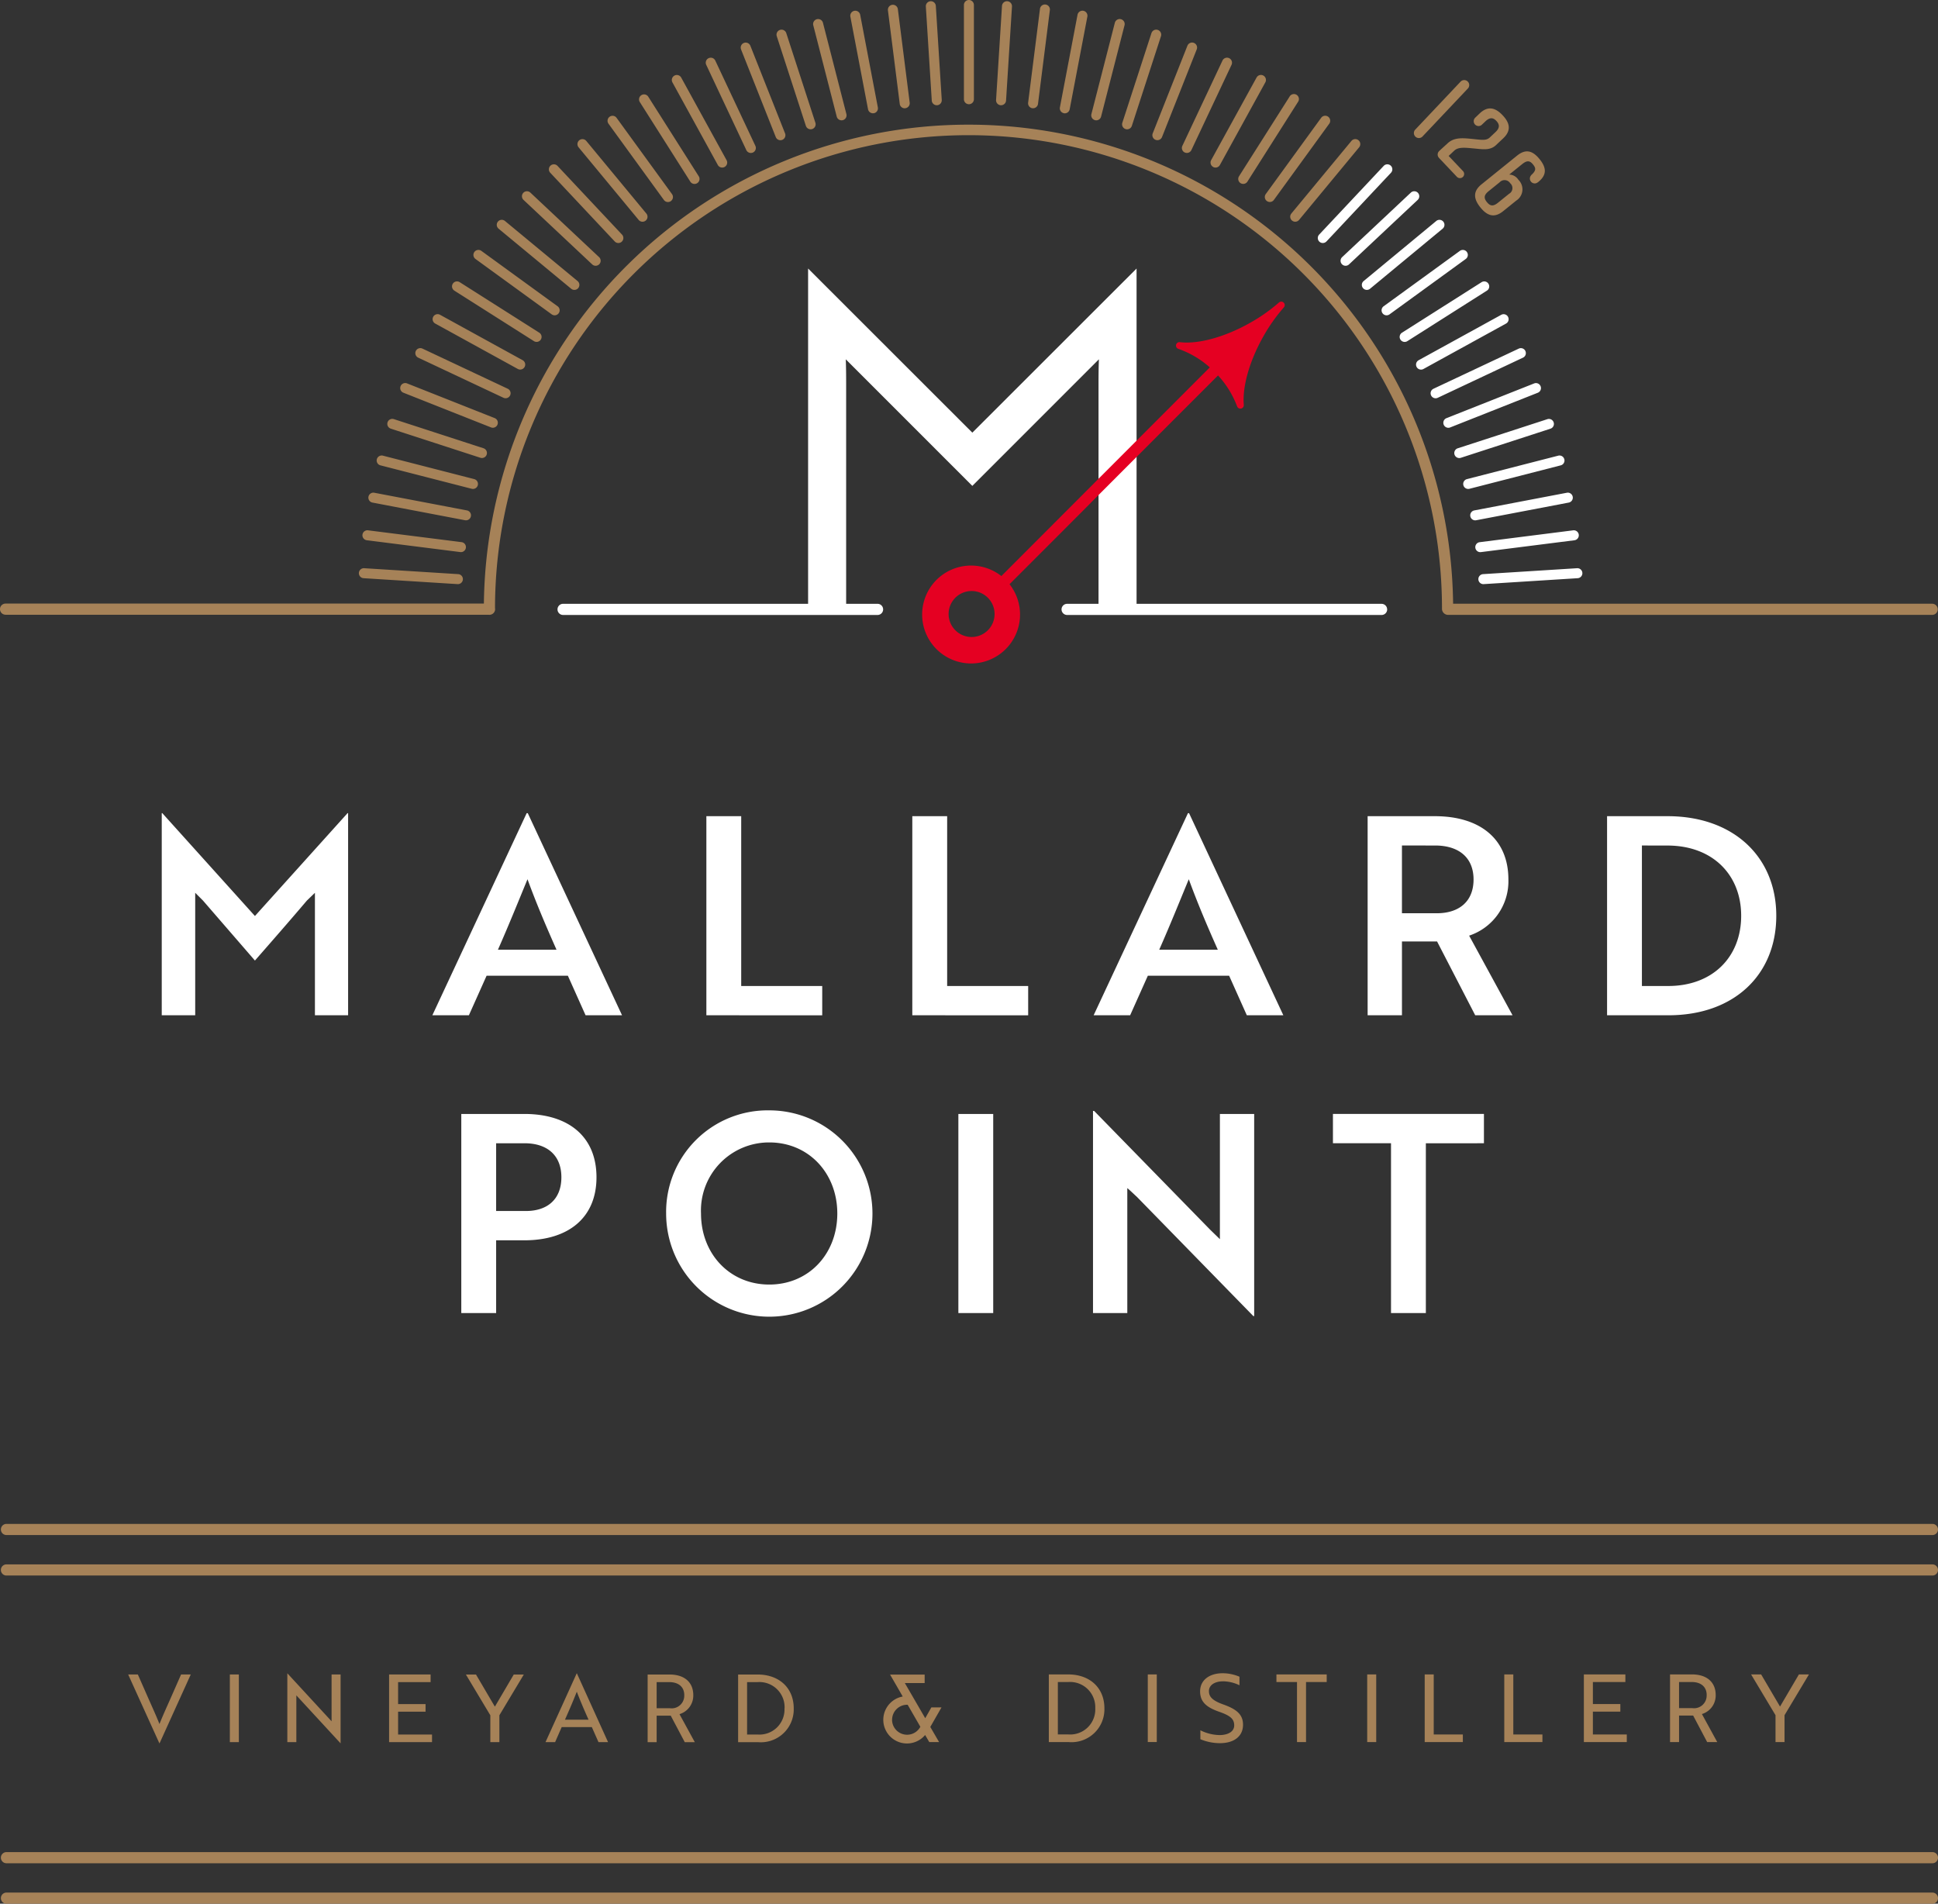 <svg id="mallard-point-full-logo" xmlns="http://www.w3.org/2000/svg" xmlns:xlink="http://www.w3.org/1999/xlink" width="232.947" height="228.813" viewBox="0 0 232.947 228.813">
  <rect x="0" y="0" width="232.947" height="228.813" fill="#333333" stroke="none"/>
  <defs>
    <clipPath id="clip-path">
      <rect id="Rectangle_27" data-name="Rectangle 27" width="232.947" height="228.813" fill="none"/>
    </clipPath>
  </defs>
  <g id="Group_48" data-name="Group 48">
    <g id="Group_47" data-name="Group 47" clip-path="url(#clip-path)">
      <path id="Path_93" data-name="Path 93" d="M145.476,66.977a.671.671,0,0,1-.671.671h-37.8a.67.67,0,0,1,0-1.34h3.775V39.863c0-.968.009-1.944.045-2.944L95.613,52.133h0L80.4,36.919c.038,1,.045,1.976.045,2.944V66.307h3.775a.67.67,0,0,1,0,1.34h-37.8a.67.67,0,0,1,0-1.34H75.871v-40.3L95.613,45.735l19.74-19.726v40.3H144.8a.67.67,0,0,1,.671.669M160,31.809a.6.6,0,0,0-.816-.237l-9.927,5.458a.6.6,0,1,0,.58,1.053l9.925-5.458a.6.6,0,0,0,.237-.816m-2.349-3.972a.6.6,0,0,0-.829-.186l-9.565,6.07a.6.6,0,0,0,.645,1.015l9.563-6.07a.6.6,0,0,0,.186-.829m-2.594-3.817a.6.6,0,0,0-.839-.133l-9.165,6.657a.6.6,0,0,0,.707.973l9.163-6.657a.6.6,0,0,0,.133-.839M142.57,28.359a.6.6,0,0,0,.845.081l8.728-7.221a.6.6,0,0,0-.766-.926l-8.728,7.22a.6.6,0,0,0-.079.847m19.521,7.564a.6.6,0,0,0-.8-.289l-10.249,4.823a.6.6,0,1,0,.513,1.087L161.8,36.722a.6.6,0,0,0,.287-.8M140.037,25.486a.6.6,0,0,0,.85.028l8.257-7.754a.6.6,0,1,0-.823-.876l-8.257,7.753a.6.6,0,0,0-.026.85m27.946,33.182a.6.6,0,0,0-.151-1.194L156.594,58.9a.6.6,0,0,0,.151,1.192Zm.318,3.36L157,62.74a.6.6,0,0,0,.076,1.2l11.3-.712a.6.6,0,0,0-.076-1.2m-1-7.888a.6.6,0,0,0-.226-1.182l-11.126,2.124a.6.6,0,0,0,.226,1.181Zm-3.381-13.982a.6.6,0,0,0-.781-.338l-10.532,4.17a.6.6,0,0,0,.444,1.118l10.532-4.17a.6.6,0,0,0,.337-.779m2.85,8.774a.6.6,0,0,0-.731-.432l-10.971,2.817a.6.6,0,0,0,.3,1.164l10.971-2.817a.6.6,0,0,0,.432-.732M165.487,44.5a.6.6,0,0,0-.757-.385l-10.772,3.5a.6.6,0,1,0,.371,1.143l10.773-3.5a.6.6,0,0,0,.385-.759M138.18,22.753l7.754-8.257a.6.6,0,0,0-.877-.823L137.3,21.93a.6.6,0,1,0,.876.823" transform="translate(21.262 6.267)" fill="#fff"/>
      <path id="Path_94" data-name="Path 94" d="M18.225,77.226l-.93-.93V91.018H13.273V66.725h.067L24.474,79.087,35.606,66.725h.067V91.018H31.685V76.3l-.964.93c-2.061,2.427-4.154,4.819-6.247,7.212Zm38.912-10.5h.133L68.6,91.018H64.217L62.09,86.266H52.319l-2.127,4.752H45.8Zm3.589,16.417c-1.362-3.058-2.492-5.749-3.489-8.475-1.03,2.493-2.26,5.55-3.556,8.475Zm18.01,7.876V67.09h4.188V87.5h9.738v3.523Zm24.754,0V67.09h4.189V87.5h9.738v3.523Zm33.134-24.293h.132l11.333,24.293H143.7l-2.127-4.752H131.8l-2.127,4.752h-4.387Zm3.589,16.417c-1.364-3.058-2.493-5.749-3.49-8.475-1.03,2.493-2.26,5.55-3.555,8.475ZM166.3,67.09c5.417,0,8.84,2.726,8.84,7.611a6.889,6.889,0,0,1-4.719,6.747l5.219,9.571h-4.488l-4.586-8.873h-4.22v8.873H158.22V67.09Zm-3.955,3.523v8.143h4.188c2.692,0,4.419-1.428,4.419-4.054,0-2.659-1.794-4.088-4.618-4.088ZM187,91.018V67.09h7.278c7.91,0,13.061,4.885,13.061,11.964,0,7.113-5.084,11.964-12.96,11.964Zm4.188-20.405V87.5h3.157c5.351,0,8.774-3.489,8.774-8.441,0-4.919-3.423-8.441-8.872-8.441ZM53.466,118.066v8.742H49.278V102.879h7.577c5.317,0,8.674,2.724,8.674,7.611,0,4.851-3.357,7.576-8.674,7.576Zm0-11.664v8.141h3.589c2.593,0,4.254-1.428,4.254-4.053,0-2.66-1.727-4.088-4.419-4.088ZM86.3,102.447a12.4,12.4,0,1,1-12.4,12.4,12.21,12.21,0,0,1,12.4-12.4m0,20.937c4.752,0,8.175-3.69,8.175-8.541,0-4.819-3.423-8.541-8.175-8.541a8.181,8.181,0,0,0-8.208,8.541c0,4.851,3.455,8.541,8.208,8.541m22.727-20.5h4.188v23.928h-4.188Zm35.459,24.293-13.991-14.324c-.365-.332-.765-.731-1.163-1.063v15.022h-4.122V102.513h.133L139.3,116.8l1.163,1.131V102.879h4.12v24.293Zm20.733-20.77v20.405H161.03V106.4h-6.98v-3.523H172.2V106.4Z" transform="translate(6.169 31.01)" fill="#fff"/>
      <path id="Path_95" data-name="Path 95" d="M110.13,32.728l.075-.076a11.209,11.209,0,0,0-3.775-2.225.413.413,0,0,1-.274-.486.416.416,0,0,1,.457-.321c2.181.271,5.4-.609,8.4-2.3a20.44,20.44,0,0,0,3.511-2.467.416.416,0,0,1,.587.587,20.615,20.615,0,0,0-2.508,3.567c-1.629,2.909-2.492,5.957-2.308,8.154a.416.416,0,0,1-.806.176,11.348,11.348,0,0,0-2.292-3.715l-4.963,4.963-.088.088-.089.089-.088.089-.089.088-.088.089-.089.088-.088.089-.089.089-.088.088-.089.089-.088.089-.089.088-.088.089-.089.088-.088.089-.089.088-.088.089-.089.089-.088.088-.089.089-.088.088-.089.089-.089.089-.088.088-.089.089-.088.089-.088.088-.089.089-.089.088-.088.089-.089.088-.088.089-.089.089-.088.088-.089.089-.088.088-.089.089-.088.089-.089.088-.088.089-.089.089-.088.088-.089.089-.088.088-.089.089-.088.088-.089.089-.089.089-.088.088-.089.089-.088.088-.089.089-.088.089-.089.088-.088.089-.089.089-.088.088-.089.089-.088.088-.089.089-.088.088-.089.089-.088.089-.089.088-.088.089-.089.089-.089.088-.088.089-.089.088-.088.089-.088.088-.089.089-.089.089-.088.088-.089.089-.088.088-.089.089-.088.089-.089.088-.088.089-.089.088-.088.089-.089.089-.088.088-.089.089-.088.088-.089.089-.088.089-.089.088-.139.139-.139.141-.139.139-.139.139-.139.139-.139.139-.139.139-.139.139-.139.139-.139.139-.139.139-.139.141-.139.139-.139.139-.139.139-.139.139-.139.139L95.841,49l-.139.139-.138.139-.139.139-.141.141-.139.139-.138.139-.139.139-.139.139-.139.139-.139.139-.139.139-.139.139-.139.141-.139.139-.139.139-.139.139-.139.139-.139.139-.139.139-.139.139-.139.139-.139.139-.139.141-.139.139-.139.139-.139.139-.139.139-.139.139-.139.139-.139.139-.139.139-.139.141-.139.139-.139.139-.139.139-.139.139-.139.139-.139.139-.139.139-.139.139-.139.141L90,54.849l-.139.139-.139.139-.139.139-.139.139-.139.139-.139.139-.139.139-.139.139-.139.141-.138.139-.141.139-.139.139-.139.139-.139.139-.138.139-.141.139-.139.139-.138.139-.139.141-.139.139-.141.139-.138.139-.139.139-.139.139-.139.139-.139.139-.139.139-.108.11a5.883,5.883,0,1,1-.981-.981l.107-.108.139-.139.139-.139.139-.139.139-.139.139-.141.139-.139.139-.139.139-.139.139-.139.139-.139.139-.139.139-.139.139-.139.139-.139.139-.141.139-.139.139-.139.139-.139.139-.139.139-.139.139-.139.139-.139.139-.139.139-.141.139-.139.139-.139.139-.139.139-.139.139-.139.139-.139.139-.139.139-.139.139-.139.139-.141.139-.139.139-.139.139-.139.139-.139.139-.139.139-.139.139-.139.139-.139.139-.139.139-.141.139-.139.138-.139.141-.139.139-.139.138-.139.139-.139.139-.139.141-.141.139-.139.138-.139.139-.139.139-.139.139-.139.139-.139.139-.139.139-.139.139-.139.139-.141.139-.139.139-.139.139-.139.139-.139.139-.139.139-.139.139-.139L95,47.878l.139-.139.139-.141.139-.139.139-.139.139-.139.139-.139.139-.139.139-.139.139-.139.139-.139.139-.141.139-.139.139-.139.139-.139.139-.139.139-.139.139-.139.088-.089.089-.088.088-.089.089-.089.088-.088.089-.089.088-.088.089-.089.088-.088.089-.089.089-.089.088-.088.089-.089.088-.089.089-.088.088-.089L98.872,44l.088-.089.089-.089.088-.088.089-.089.088-.088.089-.089.088-.089.089-.088.088-.089.089-.088.088-.089.089-.089.089-.088.088-.089.089-.088.088-.089.089-.089.088-.088.089-.089.088-.088.089-.089.088-.089.089-.088L101,41.87l.089-.088.088-.089.089-.089.088-.088.089-.089.088-.088.089-.089.088-.088.089-.089.088-.089.089-.088.088-.089.089-.089.089-.088.088-.089.089-.088.088-.089.089-.089.088-.088.089-.089.088-.088.089-.089.088-.089.089-.088.088-.089.089-.088.088-.089.089-.089.088-.088.089-.089.088-.088.089-.089.088-.088.089-.089.088-.089.089-.088.088-.089.089-.088.088-.089.089-.089.089-.088.088-.089.089-.089.088-.088.089-.089.088-.088.089-.089.088-.088.089-.089.088-.089.089-.088.088-.089.089-.089.088-.088.089-.089.088-.088.089-.089.088-.089.089-.088.089-.089.088-.088.089-.089.088-.088.088-.089.089-.089.089-.088.088-.089.089-.089.088-.088.089-.089.088-.088.089-.089.088-.089.089-.088.088-.089.089-.088.088-.089.089-.088.088-.089.089-.089.088-.088.089-.089.088-.089.089-.088.089-.089.088-.088.088-.089.089-.089.088-.088.089-.089.089-.088.088-.089.089-.088.088-.089.089-.089.088-.088.089-.089.088-.089.089-.088.088-.089.089-.088.088-.089.042-.042ZM83.53,60.341a2.763,2.763,0,1,0,0,3.908,2.764,2.764,0,0,0,0-3.908" transform="translate(35.209 11.504)" fill="#e50022"/>
    </g>
  </g>
  <g id="Group_50" data-name="Group 50">
    <g id="Group_49" data-name="Group 49" clip-path="url(#clip-path)">
      <path id="Path_96" data-name="Path 96" d="M19.156,209.53l-3.748-8.267h1.163l1.118,2.541c.564,1.288,1.017,2.247,1.479,3.41.463-1.163.915-2.122,1.479-3.41l1.118-2.541h1.163l-3.748,8.267Zm8.471-.136H28.71v-8.131H27.627Zm8.254-5.342,5.049,5.478h.01v-8.267H39.856v5.623l-.259-.281-5.048-5.478h-.012v8.267h1.084v-5.623Zm15.878-1.875v-.914h-4.99v8.131h5.16v-.914H47.852v-2.745h3.3v-.914h-3.3v-2.644Zm8.267,7.217v-3.23l2.937-4.9H61.754l-2.27,3.863-2.27-3.863H56l2.937,4.9v3.23Zm7.488-1.807-.791,1.807H65.569l3.75-8.267h.023l3.748,8.267H71.939l-.8-1.807Zm.394-.892h2.836c-.554-1.242-.973-2.213-1.412-3.365-.453,1.151-.87,2.122-1.424,3.365m13.767-.666,1.84,3.366H82.307l-1.683-3.184H78.929v3.184H77.845v-8.131h2.632c1.784,0,2.856.926,2.856,2.484a2.332,2.332,0,0,1-1.66,2.281m.576-2.281c0-.983-.678-1.57-1.807-1.57H78.929v3.14h1.6a1.515,1.515,0,0,0,1.717-1.57m8.853,5.647H88.721v-8.131h2.338c2.609,0,4.347,1.626,4.347,4.065a3.955,3.955,0,0,1-4.3,4.066m3.2-4.066a3.027,3.027,0,0,0-3.252-3.151H89.8v6.3h1.288a3.009,3.009,0,0,0,3.206-3.152m14.215-1.416-1.523-2.639h4.157v1.019H108.76l2.452,4.226.738-1.3h1.217l-1.346,2.351,1.059,1.821H111.7l-.5-.855a2.845,2.845,0,1,1-2.682-4.626m-1.292,2.8a1.806,1.806,0,0,0,3.4.838L109.1,204.9h-.069a1.805,1.805,0,0,0-1.8,1.8m21.22,2.685h-2.383v-8.131H128.4c2.609,0,4.349,1.626,4.349,4.065a3.955,3.955,0,0,1-4.3,4.066m3.2-4.066a3.027,3.027,0,0,0-3.252-3.151h-1.244v6.3h1.288a3.009,3.009,0,0,0,3.208-3.152m6.313,4.066h1.084v-8.131h-1.084Zm9.057-7.3a4.621,4.621,0,0,1,1.966.475v-1.027a5.2,5.2,0,0,0-2.023-.419c-1.558,0-2.71.8-2.71,2.18,0,1.242.734,1.909,2.292,2.451,1.367.475,1.807.882,1.807,1.638s-.757,1.164-1.774,1.164a5.383,5.383,0,0,1-2.292-.577v1.074a6.15,6.15,0,0,0,2.349.475c1.7,0,2.777-.825,2.777-2.215,0-1.219-.756-1.851-2.314-2.417-1.389-.485-1.784-.959-1.784-1.626,0-.722.7-1.175,1.7-1.175m9.972,7.3v-7.217h2.484v-.914h-6.042v.914H155.9v7.217Zm7.352,0h1.084v-8.131h-1.084Zm6.911-8.131v8.131h4.585v-.914h-3.5v-7.217Zm9.565,0v8.131h4.586v-.914h-3.5v-7.217Zm14.557.914v-.914h-4.99v8.131h5.16v-.914h-4.076v-2.745h3.3v-.914h-3.3v-2.644Zm9.2,3.851,1.841,3.366H205.2l-1.683-3.184h-1.695v3.184h-1.084v-8.131h2.632c1.784,0,2.856.926,2.856,2.484a2.33,2.33,0,0,1-1.66,2.281m.576-2.281c0-.983-.677-1.57-1.806-1.57h-1.515v3.14h1.6a1.515,1.515,0,0,0,1.717-1.57m9.363,5.647v-3.23l2.935-4.9h-1.208l-2.269,3.863-2.27-3.863h-1.208l2.935,4.9v3.23ZM.107,183.833a.669.669,0,0,0,.669.669h231.5a.67.67,0,1,0,0-1.34H.776a.67.67,0,0,0-.669.671m232.169,4.194H.776a.67.67,0,0,0,0,1.34h231.5a.67.67,0,1,0,0-1.34m0,34.583H.776a.67.67,0,0,0,0,1.34h231.5a.67.67,0,1,0,0-1.34m0,4.864H.776a.67.67,0,0,0,0,1.34h231.5a.67.67,0,1,0,0-1.34M135.291,15.512a.6.6,0,0,0,.757-.387l3.5-10.772a.6.6,0,0,0-1.144-.372l-3.5,10.773a.6.6,0,0,0,.385.757m-7.413-1.9a.6.6,0,0,0,.7-.479L130.7,2a.6.6,0,1,0-1.181-.224L127.4,12.906a.6.6,0,0,0,.478.7m-3.781-.6a.6.6,0,0,0,.671-.521l1.421-11.238A.6.6,0,1,0,125,1.1l-1.419,11.238a.6.6,0,0,0,.521.672m7.517,1.434a.6.6,0,0,0,.732-.434l2.817-10.971a.6.6,0,0,0-1.164-.3l-2.817,10.971a.6.6,0,0,0,.432.732m-15.156-1.914a.6.6,0,0,0,.6-.6V.6a.6.6,0,0,0-1.2,0V11.927a.6.6,0,0,0,.6.6m3.827.12a.6.6,0,0,0,.637-.562l.712-11.3a.6.6,0,1,0-1.2-.075l-.712,11.3a.6.6,0,0,0,.562.639m-7.653,0a.6.6,0,0,0,.562-.639l-.712-11.3a.6.6,0,1,0-1.2.075l.712,11.3a.6.6,0,0,0,.637.562m26.26,4.158a.6.6,0,0,0,.781-.337l4.17-10.532a.6.6,0,1,0-1.118-.442l-4.17,10.532a.6.6,0,0,0,.337.779m-30.071-3.8a.6.6,0,0,0,.52-.672L107.922,1.1a.6.6,0,1,0-1.192.151l1.419,11.238a.6.6,0,0,0,.672.521m-3.782.6a.6.6,0,0,0,.478-.7L103.395,1.78A.6.6,0,1,0,102.214,2l2.122,11.126a.6.6,0,0,0,.7.479m50.266,12.906a.6.6,0,0,0,.847-.081l7.22-8.727a.6.6,0,0,0-.927-.766l-7.22,8.727a.6.6,0,0,0,.081.847m-6.191-4.5a.6.6,0,0,0,.829-.185l6.07-9.563A.6.6,0,1,0,155,11.623l-6.07,9.563a.6.6,0,0,0,.186.829m-3.3-1.948a.6.6,0,0,0,.816-.237L152.092,9.9a.6.6,0,1,0-1.053-.58l-5.458,9.927a.6.6,0,0,0,.237.816m6.462,4.1a.6.6,0,0,0,.839-.133l6.657-9.163a.6.6,0,0,0-.973-.707l-6.657,9.163a.6.6,0,0,0,.133.841m-9.874-5.84a.6.6,0,0,0,.8-.287L148.03,7.792a.6.6,0,0,0-1.088-.513L142.12,17.529a.6.6,0,0,0,.287.8M68.657,34.706a.6.6,0,0,0,.766-.927l-8.728-7.22a.6.6,0,0,0-.766.926ZM48.486,47.2l10.532,4.17a.6.6,0,0,0,.442-1.118l-10.532-4.17a.6.6,0,1,0-.442,1.118m-1.516,4.32,10.773,3.5a.6.6,0,1,0,.371-1.144l-10.772-3.5a.6.6,0,0,0-.372,1.143m5.343-12.632,9.925,5.458a.6.6,0,0,0,.58-1.055l-9.927-5.456a.6.6,0,1,0-.579,1.053m-2.045,4.1,10.249,4.822a.6.6,0,0,0,.513-1.087L50.781,41.9a.6.6,0,0,0-.513,1.088M45.729,55.931,56.7,58.748a.6.6,0,1,0,.3-1.164L46.028,54.767a.6.6,0,0,0-.3,1.164m8.882-21L64.175,41a.6.6,0,0,0,.644-1.015l-9.563-6.07a.6.6,0,1,0-.644,1.015M.669,73.889H58.727a.686.686,0,0,0,.662-.283.671.671,0,0,0,.111-.519,56.913,56.913,0,0,1,113.827.149.74.74,0,0,0,.748.668h58.172a.67.67,0,1,0,0-1.34H174.663a58.254,58.254,0,0,0-116.5-.018H.669a.67.67,0,0,0,0,1.34M43.7,69.495l11.3.712a.6.6,0,0,0,.076-1.2l-11.3-.712a.6.6,0,0,0-.075,1.2m1.071-9.089,11.126,2.122a.6.6,0,1,0,.226-1.181L44.993,59.225a.6.6,0,0,0-.226,1.181m-.678,4.528,11.238,1.421a.6.6,0,0,0,.151-1.194L44.24,63.741a.6.6,0,1,0-.151,1.192m29.8-35.914a.6.6,0,1,0,.876-.823L67.015,19.94a.6.6,0,1,0-.876.823Zm12.392-9.19a.6.6,0,1,0,1.053-.579L81.881,9.325a.6.6,0,1,0-1.053.58Zm3.427-1.788a.6.6,0,0,0,1.088-.513L85.976,7.28a.6.6,0,0,0-1.087.513Zm7.158-2.916a.6.6,0,0,0,1.144-.371l-3.5-10.773a.6.6,0,0,0-1.143.372ZM82.975,21.831a.6.6,0,0,0,1.015-.644l-6.068-9.563a.6.6,0,1,0-1.015.644Zm10.271-5.359a.6.6,0,0,0,1.118-.442L90.193,5.5a.6.6,0,1,0-1.118.442ZM66.316,37.783a.6.6,0,0,0,.707-.973L57.86,30.153a.6.6,0,1,0-.707.973ZM79.8,24.035a.6.6,0,1,0,.973-.707l-6.659-9.163a.6.6,0,0,0-.971.707Zm-8.614,7.746a.6.6,0,0,0,.823-.877L63.751,23.15a.6.6,0,1,0-.823.876Zm29.387-17.77a.6.6,0,1,0,1.164-.3L98.92,2.741a.6.6,0,0,0-1.164.3ZM76.767,26.434a.6.6,0,1,0,.926-.766l-7.22-8.727a.6.6,0,1,0-.926.766Z" fill="#a68258"/>
      <path id="Path_97" data-name="Path 97" d="M122.491,6.738a.6.6,0,0,0-.85.019l-5.449,5.765a.6.6,0,0,0,.869.831l5.449-5.765a.6.6,0,0,0-.019-.85" transform="translate(53.923 3.054)" fill="#a68258"/>
      <path id="Path_98" data-name="Path 98" d="M125.009,13.287l.85-.8c.942-.888.854-1.784-.062-2.755l-.018-.019c-.915-.971-1.806-1.11-2.748-.221l-.545.523h0a.583.583,0,0,0,.412,1,.574.574,0,0,0,.385-.152h0l.007-.007.029-.028.4-.382c.532-.5.923-.461,1.314-.047s.435.836-.1,1.337l-.69.652c-.393.369-.874.308-1.873.2-1.247-.125-2.364-.281-3.195.5l-.974.888v.009a.574.574,0,0,0-.063.854v.006l2.139,2.26,0,0a.5.5,0,0,0,.371.168.5.5,0,0,0,.362-.858h0l0,0-.031-.032-.013-.013-1.67-1.762.672-.633c.438-.413,1.112-.39,2.2-.28,1.192.1,2.09.308,2.836-.4" transform="translate(54.83 4.135)" fill="#a68258"/>
      <path id="Path_99" data-name="Path 99" d="M128.811,13.37l-.016-.021c-.863-1.068-1.7-1.226-2.705-.412l-4.27,3.447c-1.006.813-1,1.693-.142,2.763l.016.019c.863,1.068,1.723,1.257,2.73.442L126,18.335a1.6,1.6,0,0,0,.253-2.5,1.355,1.355,0,0,0-1.1-.627l1.557-1.255c.6-.483.93-.419,1.305.044s.375.74-.231,1.286l0,.016a.583.583,0,0,0-.151.385.592.592,0,0,0,.592.592.579.579,0,0,0,.319-.107l0,0,.1-.07c1.008-.814,1.03-1.664.167-2.732m-3.534,2.887a.779.779,0,0,1-.146,1.267L123.8,18.595c-.6.483-.955.388-1.33-.075s-.391-.832.208-1.315l1.326-1.071a.8.8,0,0,1,1.27.123" transform="translate(56.256 5.773)" fill="#a68258"/>
    </g>
  </g>
</svg>
